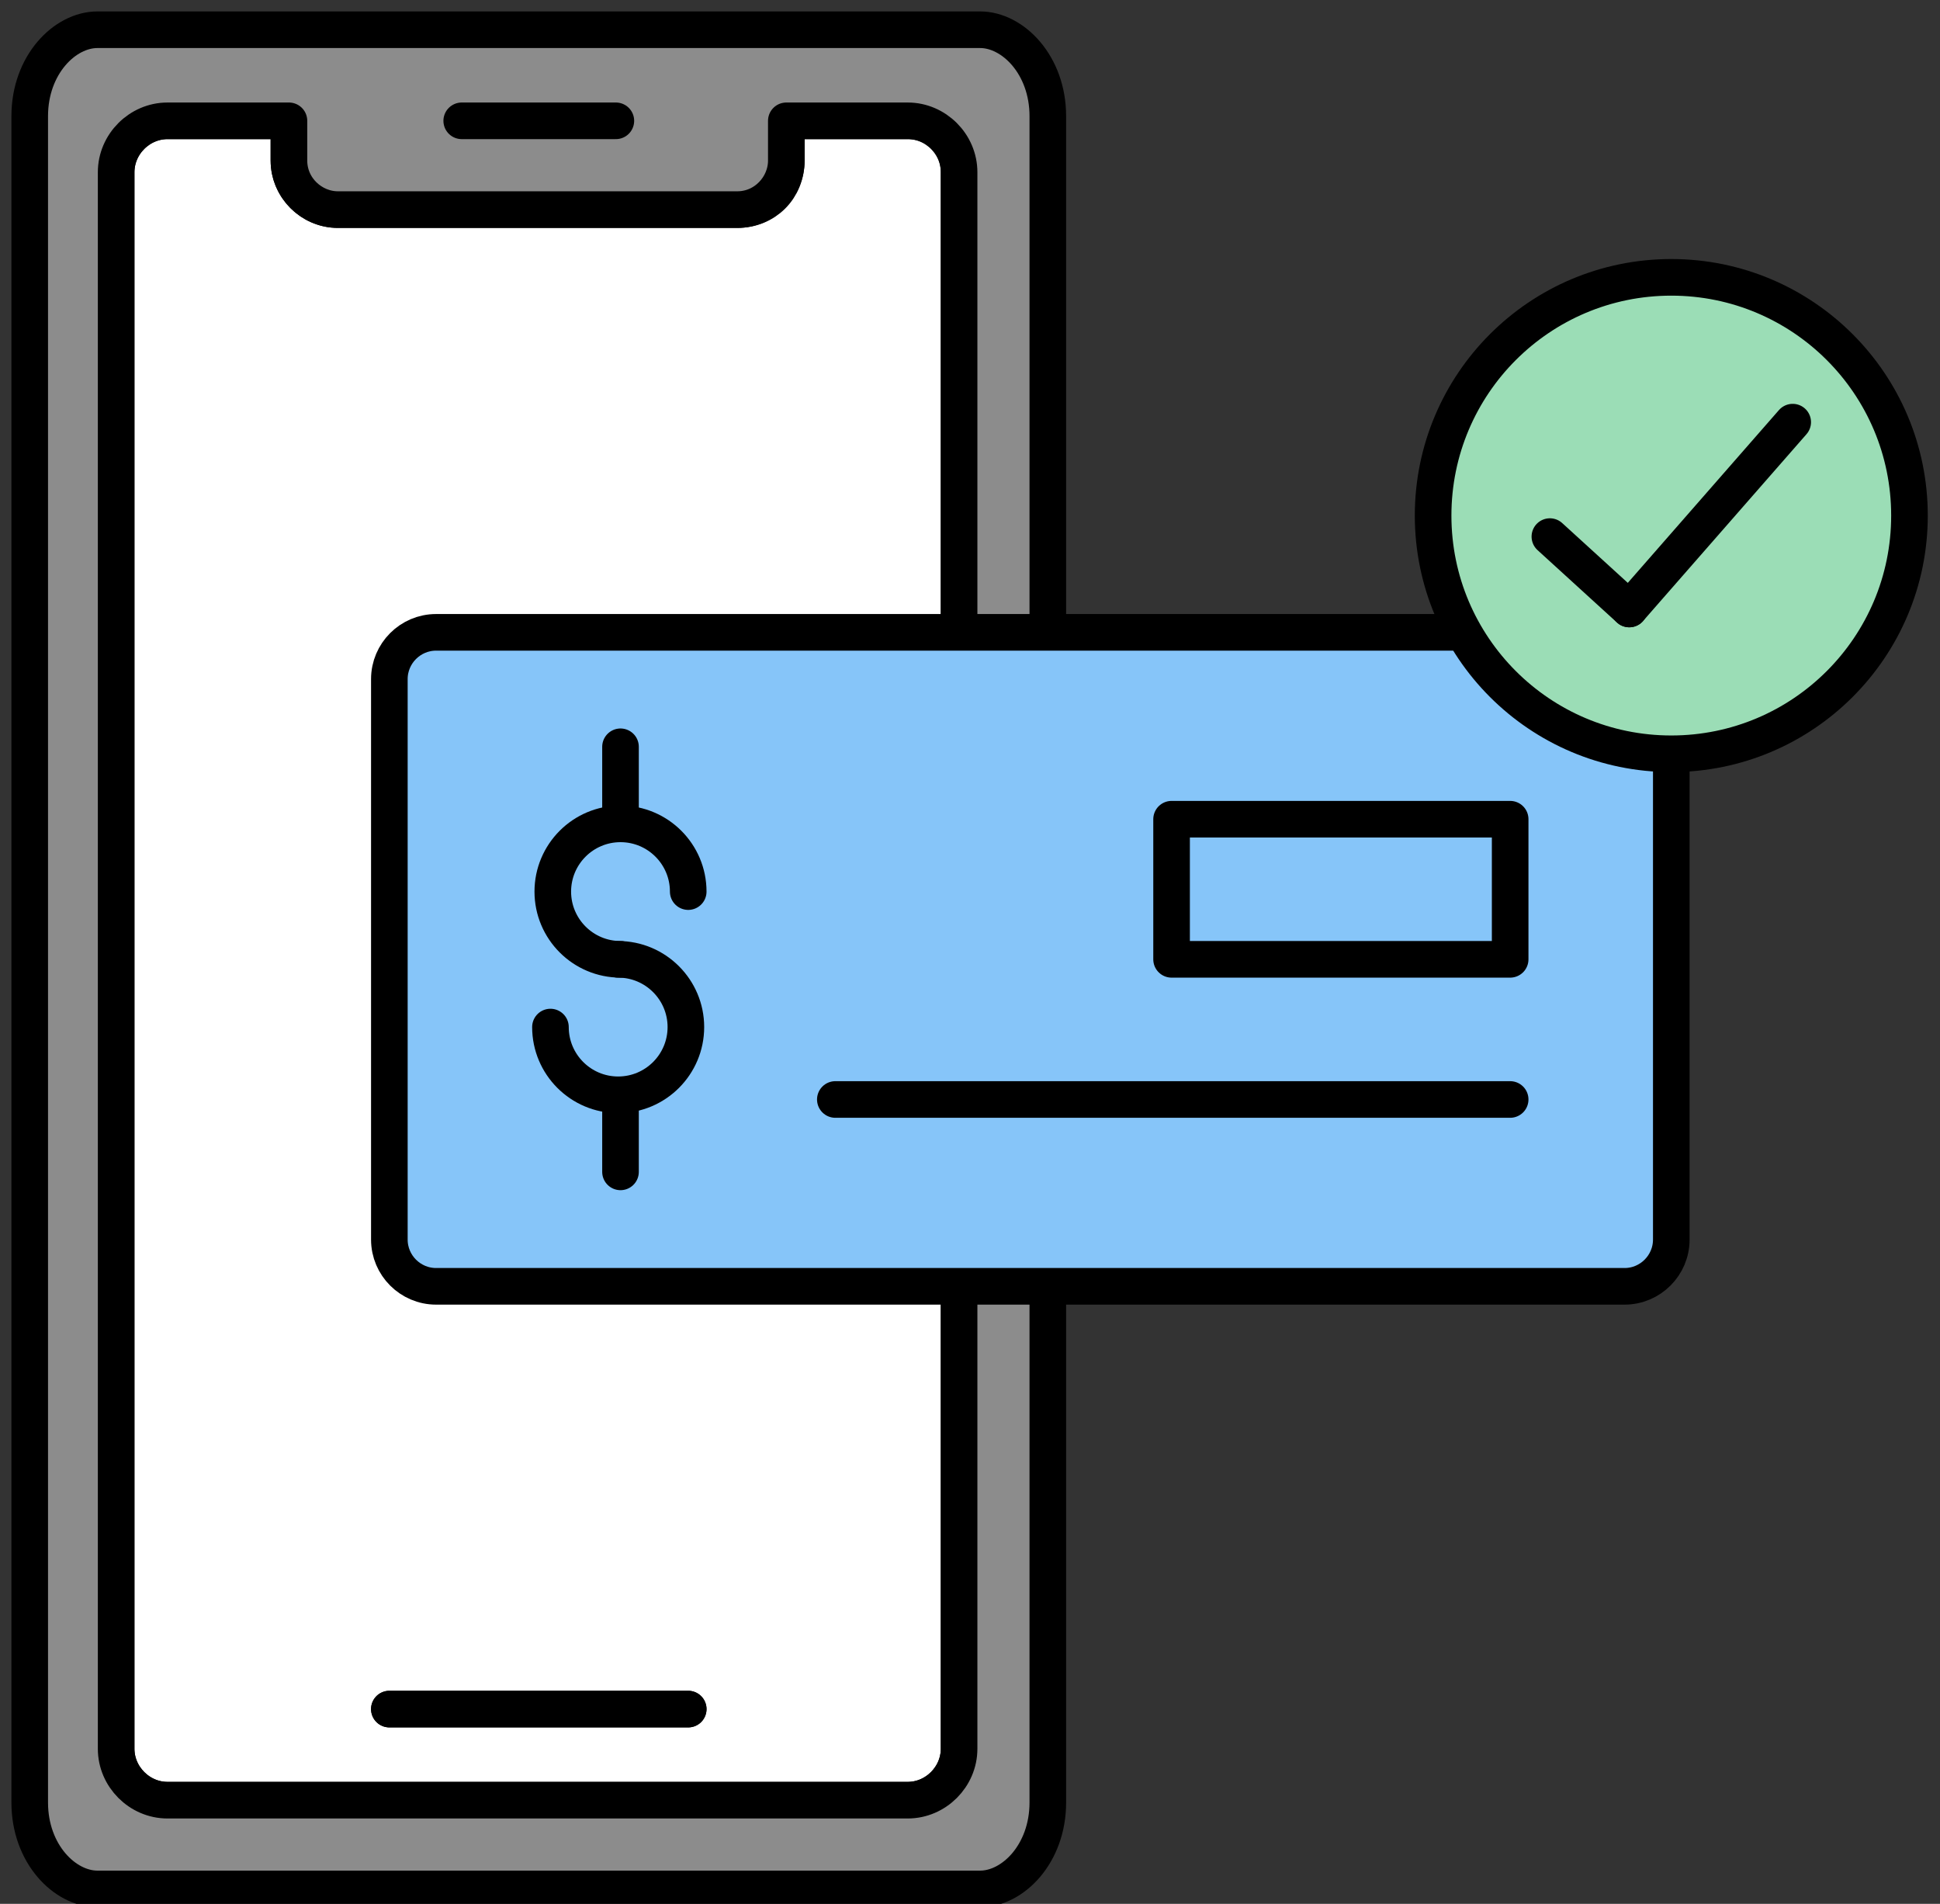 <svg width="53" height="52" viewBox="0 0 53 52" fill="none" xmlns="http://www.w3.org/2000/svg">
<rect x="0" y="0" width="53" height="52" fill="#333333" stroke="none"/>
<g clip-path="url(#clip0_63_72599)">
<path d="M24.799 3.3H21.481V4.385C21.481 5.15 20.907 5.725 20.142 5.725H9.233C8.467 5.725 7.893 5.087 7.893 4.385V3.3H4.576C3.811 3.3 3.173 3.938 3.173 4.704V47.764C3.173 48.53 3.811 49.168 4.576 49.168H24.799C25.564 49.168 26.202 48.53 26.202 47.764V4.704C26.202 3.875 25.564 3.3 24.799 3.3Z" fill="white" stroke="black" stroke-miterlimit="10" stroke-linecap="round" stroke-linejoin="round"/>
<path d="M10.637 46.68H18.802" stroke="black" stroke-miterlimit="10" stroke-linecap="round" stroke-linejoin="round"/>
<path d="M12.614 3.3H16.824" stroke="black" stroke-miterlimit="10" stroke-linecap="round" stroke-linejoin="round"/>
<path d="M26.776 0.812H2.663C1.769 0.812 0.812 1.769 0.812 3.173V49.232C0.812 50.635 1.769 51.592 2.663 51.592H26.776C27.669 51.592 28.626 50.635 28.626 49.232V3.173C28.626 1.769 27.669 0.812 26.776 0.812ZM26.202 47.764C26.202 48.53 25.564 49.168 24.799 49.168H4.576C3.811 49.168 3.173 48.53 3.173 47.764V4.704C3.173 3.938 3.811 3.3 4.576 3.3H7.894V4.385C7.894 5.15 8.531 5.725 9.233 5.725H20.142C20.907 5.725 21.482 5.087 21.482 4.385V3.3H24.799C25.564 3.3 26.202 3.938 26.202 4.704V47.764Z" fill="#8C8C8C" stroke="black" stroke-miterlimit="10" stroke-linecap="round" stroke-linejoin="round"/>
<path d="M10.637 46.68H18.802" stroke="black" stroke-miterlimit="10" stroke-linecap="round" stroke-linejoin="round"/>
<path d="M12.614 3.3H16.825" stroke="black" stroke-miterlimit="10" stroke-linecap="round" stroke-linejoin="round"/>
<path d="M45.659 18.547V33.857C45.659 34.559 45.085 35.133 44.383 35.133H11.913C11.211 35.133 10.637 34.559 10.637 33.857V18.547C10.637 17.845 11.211 17.271 11.913 17.271H44.383C45.085 17.271 45.659 17.845 45.659 18.547Z" fill="#86C5F9" stroke="black" stroke-miterlimit="10" stroke-linecap="round" stroke-linejoin="round"/>
<path d="M18.802 24.352C18.802 23.331 17.973 22.502 16.952 22.502C15.931 22.502 15.102 23.331 15.102 24.352C15.102 25.373 15.931 26.202 16.952 26.202" stroke="black" stroke-miterlimit="10" stroke-linecap="round" stroke-linejoin="round"/>
<path d="M15.038 28.052C15.038 29.073 15.867 29.902 16.888 29.902C17.909 29.902 18.738 29.073 18.738 28.052C18.738 27.032 17.909 26.202 16.888 26.202" stroke="black" stroke-miterlimit="10" stroke-linecap="round" stroke-linejoin="round"/>
<path d="M16.952 29.966V32.007" stroke="black" stroke-miterlimit="10" stroke-linecap="round" stroke-linejoin="round"/>
<path d="M16.952 20.397V22.438" stroke="black" stroke-miterlimit="10" stroke-linecap="round" stroke-linejoin="round"/>
<path d="M22.821 30.03H41.257" stroke="black" stroke-miterlimit="10" stroke-linecap="round" stroke-linejoin="round"/>
<path d="M41.257 22.375H32.007V26.202H41.257V22.375Z" stroke="black" stroke-miterlimit="10" stroke-linecap="round" stroke-linejoin="round"/>
<path d="M45.659 20.588C49.253 20.588 52.166 17.675 52.166 14.082C52.166 10.488 49.253 7.575 45.659 7.575C42.065 7.575 39.152 10.488 39.152 14.082C39.152 17.675 42.065 20.588 45.659 20.588Z" fill="#9BDDB6" stroke="black" stroke-miterlimit="10" stroke-linecap="round" stroke-linejoin="round"/>
<path d="M42.342 14.656L44.511 16.633" stroke="black" stroke-miterlimit="10" stroke-linecap="round" stroke-linejoin="round"/>
<path d="M48.976 11.53L44.511 16.633" stroke="black" stroke-miterlimit="10" stroke-linecap="round" stroke-linejoin="round"/>
</g>
<defs>
<clipPath id="clip0_63_72599">
<rect width="52.812" height="52" fill="white"/>
</clipPath>
</defs>
</svg>
